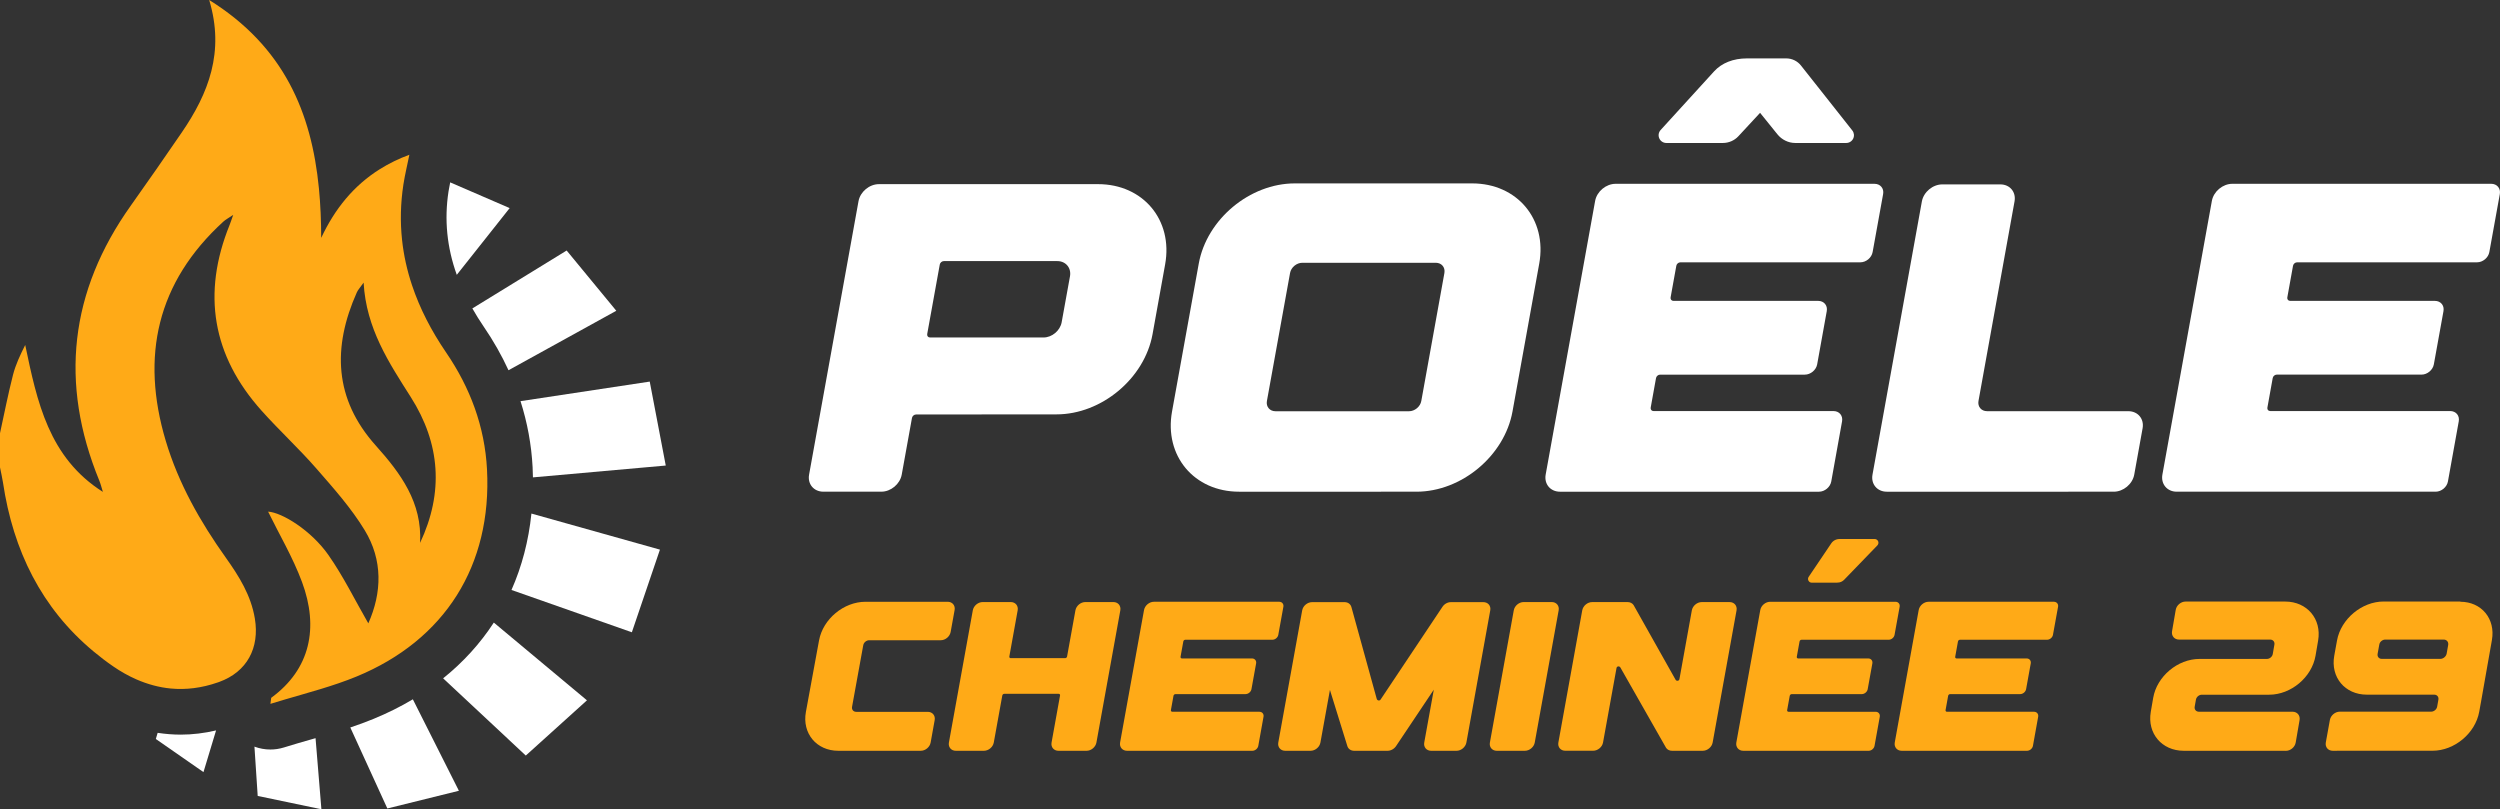 <?xml version="1.0" encoding="utf-8"?>
<!-- Generator: Adobe Illustrator 16.0.0, SVG Export Plug-In . SVG Version: 6.00 Build 0)  -->
<!DOCTYPE svg PUBLIC "-//W3C//DTD SVG 1.1//EN" "http://www.w3.org/Graphics/SVG/1.1/DTD/svg11.dtd">
<svg version="1.1" id="Calque_1" xmlns="http://www.w3.org/2000/svg" xmlns:xlink="http://www.w3.org/1999/xlink" x="0px" y="0px"
	 width="206.792px" height="66.938px" viewBox="-28.948 -12.609 206.792 66.938"
	 enable-background="new -28.948 -12.609 206.792 66.938" xml:space="preserve">
<rect x="-28.948" y="-12.609" width="206.792" height="66.938" fill="#333333" stroke="none"/>
<g>
	<g>
		<path fill="#FFFFFF" d="M-15.908,48.009l-0.15,0.509l3.941,2.739l1.042-3.448c-0.974,0.229-1.954,0.349-2.93,0.349
			C-14.645,48.157-15.28,48.104-15.908,48.009z"/>
		<path fill="#FFFFFF" d="M-5.456,49.217c-0.37,0.115-0.749,0.172-1.125,0.172c-0.452,0-0.898-0.081-1.32-0.238l0.269,4.077
			l5.269,1.102l-0.484-5.881c-0.119,0.034-0.24,0.069-0.358,0.103C-3.946,48.764-4.711,48.983-5.456,49.217z"/>
		<path fill="#FFFFFF" d="M8.835,10.125l4.375-5.521l-4.92-2.128c-0.053,0.263-0.101,0.51-0.137,0.743
			C7.793,5.558,8.018,7.844,8.835,10.125z"/>
		<path fill="#FFFFFF" d="M0.028,47.566l3.064,6.7l5.918-1.465l-3.809-7.566c-1.01,0.603-2.092,1.143-3.242,1.616
			C1.319,47.114,0.673,47.352,0.028,47.566z"/>
		<path fill="#FFFFFF" d="M13.113,18.016l8.917-4.919l-4.106-4.984l-7.8,4.79c0.287,0.505,0.601,1.01,0.946,1.516
			C11.869,15.587,12.549,16.788,13.113,18.016z"/>
		<path fill="#FFFFFF" d="M7.706,43.5l6.838,6.388l5.059-4.568L11.9,38.889C10.776,40.614,9.373,42.163,7.706,43.5z"/>
		<path fill="#FFFFFF" d="M15.135,26.878l10.986-0.979l-1.325-6.944l-10.689,1.618c0.565,1.772,0.902,3.594,1,5.455
			C15.12,26.314,15.13,26.598,15.135,26.878z"/>
		<path fill="#FFFFFF" d="M13.36,36.191l9.957,3.5l2.323-6.836L15.01,29.871C14.776,32.131,14.22,34.248,13.36,36.191z"/>
		<path fill="#FFAA17" d="M7.953,16.547c-1.22-1.786-2.179-3.639-2.823-5.571c-0.406-1.22-0.687-2.47-0.823-3.759
			C4.15,5.742,4.18,4.22,4.421,2.644c0.121-0.782,0.311-1.555,0.493-2.454C4.027,0.518,3.22,0.915,2.483,1.376
			C0.306,2.737-1.25,4.662-2.38,7.068c-0.001-1.396-0.058-2.764-0.188-4.095c-0.61-6.247-2.869-11.716-9.078-15.583
			c1.299,4.289-0.055,7.728-2.27,10.962c-1.386,2.022-2.784,4.04-4.206,6.038c-5.06,7.106-5.918,14.687-2.615,22.752
			c0.123,0.303,0.2,0.624,0.299,0.937c-4.486-2.841-5.444-7.471-6.424-12.151c-0.411,0.815-0.792,1.622-1.01,2.47
			c-0.409,1.598-0.724,3.221-1.077,4.832c0,0.938,0,1.876,0,2.816c0.083,0.42,0.184,0.837,0.248,1.26
			c0.841,5.646,3.2,10.399,7.483,13.964c0.521,0.434,1.065,0.853,1.645,1.25c0.619,0.426,1.253,0.781,1.902,1.066
			c0.923,0.403,1.873,0.664,2.848,0.757c1.259,0.119,2.557-0.039,3.885-0.502c0.039-0.014,0.076-0.025,0.116-0.04
			c2.314-0.836,3.359-2.823,2.955-5.246c-0.318-1.915-1.304-3.493-2.398-5.029c-2.124-2.981-3.919-6.143-4.972-9.669
			c-2.089-6.998-0.729-13.112,4.759-18.13c0.185-0.169,0.416-0.288,0.821-0.563c-0.158,0.442-0.22,0.642-0.299,0.835
			c-2.295,5.671-1.434,10.812,2.65,15.368c1.468,1.64,3.095,3.135,4.539,4.792c1.416,1.624,2.872,3.258,3.984,5.086
			c1.509,2.479,1.434,5.161,0.301,7.708C0.42,37.045-0.54,35.074-1.782,33.3c-1.413-2.021-3.826-3.519-4.99-3.589
			c0.917,1.877,2.048,3.781,2.806,5.823c1.404,3.779,0.686,7.21-2.532,9.565c-0.014,0.009-0.02,0.029-0.025,0.068
			c-0.01,0.067-0.02,0.196-0.057,0.445c0.368-0.115,0.735-0.225,1.1-0.332c2.08-0.613,4.097-1.137,6.006-1.921
			c7.354-3.023,11.223-9.222,10.81-17.135C11.15,22.683,9.951,19.471,7.953,16.547z M5.8,32.298c0.181-3.34-1.605-5.756-3.662-8.05
			c-3.46-3.859-3.59-8.136-1.57-12.672c0.092-0.207,0.26-0.379,0.561-0.807c0.214,3.799,2.088,6.612,3.905,9.472
			C7.468,24.074,7.772,28.104,5.8,32.298z"/>
	</g>
	<g>
		<g>
			<path fill="#FFFFFF" d="M66.387,15.034c-0.663,3.662-4.22,6.633-7.947,6.633l-11.614,0.009c-0.159,0-0.312,0.129-0.338,0.284
				l-0.848,4.691c-0.142,0.781-0.898,1.411-1.69,1.411h-4.79c-0.793,0-1.324-0.63-1.183-1.411l4.088-22.618
				c0.142-0.779,0.898-1.41,1.691-1.41H61.88c3.727,0,6.211,2.967,5.549,6.633L66.387,15.034z M58.505,8.988h-9.38
				c-0.159,0-0.311,0.128-0.338,0.284l-1.04,5.752c-0.027,0.157,0.078,0.283,0.236,0.283h9.381c0.706,0,1.376-0.563,1.505-1.256
				l0.689-3.804C59.683,9.552,59.21,8.986,58.505,8.988z"/>
			<path fill="#FFFFFF" d="M98.373,9.193L96.161,21.43c-0.662,3.663-4.218,6.633-7.945,6.633H73.549
				c-3.728,0-6.211-2.971-5.55-6.633L70.21,9.193c0.661-3.661,4.218-6.632,7.944-6.632h14.668
				C96.551,2.562,99.035,5.532,98.373,9.193z M90.528,9.975c0.083-0.47-0.233-0.848-0.71-0.848H78.775
				c-0.474,0-0.931,0.379-1.014,0.848L75.847,20.56c-0.085,0.471,0.234,0.848,0.708,0.848h11.045c0.476,0,0.932-0.377,1.017-0.848
				L90.528,9.975z"/>
			<path fill="#FFFFFF" d="M126.818,3.442l-0.868,4.797c-0.083,0.47-0.539,0.85-1.015,0.85H110.05c-0.161,0-0.311,0.129-0.338,0.284
				l-0.474,2.624c-0.026,0.154,0.079,0.282,0.237,0.282h11.973c0.476,0,0.794,0.379,0.708,0.848l-0.794,4.406
				c-0.086,0.465-0.541,0.847-1.02,0.847h-11.972c-0.158,0-0.31,0.128-0.337,0.283l-0.441,2.447
				c-0.029,0.156,0.078,0.283,0.235,0.283h14.887c0.476,0,0.793,0.378,0.708,0.849l-0.894,4.975
				c-0.084,0.467-0.54,0.847-1.017,0.847h-21.418c-0.797,0-1.326-0.634-1.188-1.414l4.092-22.64c0.141-0.779,0.9-1.415,1.693-1.415
				h21.417C126.587,2.595,126.904,2.978,126.818,3.442z M108.302-1.165c-0.103-0.231-0.059-0.503,0.113-0.691l4.419-4.847
				c0.634-0.697,1.587-1.075,2.718-1.075c1.379,0,2.289,0,3.256,0c0.474,0,0.924,0.219,1.217,0.592l4.241,5.365
				c0.154,0.192,0.184,0.456,0.076,0.678c-0.106,0.222-0.331,0.361-0.577,0.361c-0.187,0-0.361,0-0.522,0c-1.372,0-1.859,0-1.886,0
				c-0.487,0-1.083,0-1.811,0c-0.561,0-1.11-0.268-1.473-0.719l-1.432-1.775l-1.8,1.942c-0.326,0.35-0.791,0.552-1.275,0.552
				c-0.546,0-3.017,0-4.678,0C108.634-0.782,108.403-0.931,108.302-1.165z"/>
			<path fill="#FFFFFF" d="M131.716,2.643h4.796c0.792,0,1.319,0.631,1.175,1.411l-2.981,16.503c-0.084,0.47,0.233,0.846,0.71,0.846
				h11.682c0.792,0,1.323,0.632,1.183,1.412l-0.692,3.837c-0.142,0.781-0.898,1.411-1.692,1.411H127.12
				c-0.791,0-1.323-0.63-1.181-1.411l4.084-22.598C130.166,3.273,130.923,2.643,131.716,2.643z"/>
			<path fill="#FFFFFF" d="M149.918,26.649l4.093-22.64c0.141-0.78,0.9-1.415,1.694-1.415h21.416c0.477,0,0.794,0.383,0.709,0.848
				l-0.867,4.797c-0.084,0.47-0.54,0.85-1.017,0.85H161.06c-0.158,0-0.309,0.129-0.336,0.284l-0.473,2.622
				c-0.026,0.156,0.077,0.284,0.236,0.284h11.972c0.477,0,0.796,0.377,0.71,0.848l-0.797,4.405c-0.085,0.465-0.54,0.846-1.017,0.846
				h-11.973c-0.158,0-0.311,0.128-0.338,0.283l-0.44,2.448c-0.03,0.155,0.077,0.283,0.235,0.283h14.885
				c0.478,0,0.795,0.378,0.71,0.848l-0.896,4.976c-0.084,0.467-0.54,0.847-1.015,0.847h-21.418
				C150.311,28.063,149.779,27.43,149.918,26.649z"/>
		</g>
		<g>
			<path fill="#FFAA17" d="M37.713,46.279l1.087-5.912c0.324-1.768,2.042-3.199,3.841-3.199h6.802c0.384,0,0.64,0.306,0.572,0.682
				l-0.328,1.815c-0.069,0.378-0.435,0.685-0.819,0.685h-5.92c-0.229,0-0.449,0.185-0.49,0.409l-0.927,5.101
				c-0.041,0.228,0.112,0.412,0.343,0.412h5.92c0.384,0,0.64,0.306,0.572,0.682l-0.334,1.857c-0.069,0.378-0.435,0.683-0.818,0.683
				h-6.82C38.59,49.493,37.389,48.052,37.713,46.279z"/>
			<path fill="#FFAA17" d="M63.722,37.875l-1.977,10.936c-0.068,0.378-0.435,0.683-0.818,0.683h-2.321
				c-0.385,0-0.641-0.305-0.572-0.683l0.702-3.892c0.013-0.078-0.038-0.139-0.115-0.139h-4.498c-0.077,0-0.15,0.062-0.164,0.139
				l-0.704,3.892c-0.068,0.378-0.435,0.683-0.819,0.683h-2.321c-0.384,0-0.641-0.305-0.572-0.683l1.977-10.936
				c0.069-0.379,0.435-0.684,0.819-0.684h2.32c0.384,0,0.639,0.305,0.572,0.684l-0.69,3.822c-0.012,0.075,0.038,0.135,0.114,0.135
				h4.499c0.077,0,0.15-0.06,0.163-0.135l0.691-3.822c0.069-0.379,0.435-0.684,0.818-0.684h2.321
				C63.533,37.191,63.788,37.496,63.722,37.875z"/>
			<path fill="#FFAA17" d="M63.703,48.81l1.979-10.957c0.069-0.378,0.437-0.686,0.821-0.686h10.363c0.23,0,0.384,0.186,0.344,0.411
				l-0.421,2.323c-0.04,0.225-0.261,0.409-0.49,0.409h-7.204c-0.076,0-0.149,0.062-0.163,0.139l-0.229,1.269
				c-0.013,0.076,0.038,0.138,0.114,0.138h5.795c0.229,0,0.383,0.183,0.342,0.409l-0.385,2.131c-0.042,0.226-0.261,0.41-0.492,0.41
				h-5.793c-0.077,0-0.151,0.063-0.164,0.138l-0.214,1.184c-0.013,0.075,0.038,0.138,0.114,0.138h7.204
				c0.23,0,0.384,0.183,0.343,0.411l-0.433,2.408c-0.041,0.225-0.261,0.409-0.491,0.409H64.278
				C63.892,49.493,63.636,49.186,63.703,48.81z"/>
			<path fill="#FFAA17" d="M82.273,37.198c0.272,0,0.487,0.154,0.56,0.396l2.099,7.609c0.044,0.144,0.237,0.178,0.317,0.054
				l5.112-7.663c0.155-0.242,0.429-0.396,0.701-0.396h2.689c0.385,0,0.641,0.305,0.57,0.682l-1.974,10.931
				c-0.069,0.378-0.436,0.683-0.818,0.683h-2.097c-0.383,0-0.64-0.305-0.571-0.683l0.791-4.373l-3.117,4.659
				c-0.157,0.24-0.432,0.396-0.703,0.396h-2.774c-0.271,0-0.489-0.156-0.56-0.396l-1.438-4.638l-0.786,4.352
				c-0.068,0.378-0.435,0.683-0.818,0.683h-2.094c-0.387,0-0.643-0.305-0.574-0.683l1.977-10.931
				c0.066-0.377,0.435-0.682,0.817-0.682H82.273z"/>
			<path fill="#FFAA17" d="M99.408,37.191c0.384,0,0.639,0.305,0.572,0.684l-1.978,10.936c-0.068,0.378-0.436,0.683-0.819,0.683
				h-2.32c-0.384,0-0.641-0.305-0.571-0.683l1.975-10.936c0.069-0.379,0.436-0.684,0.82-0.684H99.408z"/>
			<path fill="#FFAA17" d="M104.765,42.647l-1.115,6.162c-0.068,0.376-0.435,0.681-0.818,0.681h-2.306
				c-0.383,0-0.639-0.305-0.57-0.681l1.974-10.931c0.068-0.378,0.436-0.685,0.818-0.685h2.939c0.204,0,0.384,0.09,0.489,0.245
				l3.479,6.185c0.088,0.131,0.287,0.094,0.315-0.056l1.026-5.689c0.069-0.378,0.436-0.685,0.818-0.685h2.306
				c0.385,0,0.642,0.307,0.574,0.686l-1.976,10.931c-0.068,0.378-0.436,0.683-0.819,0.683h-2.545c-0.205,0-0.383-0.089-0.488-0.243
				l-3.787-6.657C104.991,42.462,104.789,42.498,104.765,42.647z"/>
			<path fill="#FFAA17" d="M128.185,37.578l-0.421,2.323c-0.039,0.227-0.262,0.409-0.492,0.409h-7.203
				c-0.076,0-0.15,0.062-0.163,0.139l-0.229,1.269c-0.014,0.076,0.037,0.138,0.114,0.138h5.794c0.23,0,0.384,0.183,0.343,0.41
				l-0.386,2.132c-0.04,0.224-0.261,0.409-0.491,0.409h-5.794c-0.076,0-0.149,0.063-0.163,0.137l-0.215,1.186
				c-0.011,0.073,0.038,0.137,0.114,0.137h7.205c0.23,0,0.382,0.184,0.343,0.41l-0.434,2.408c-0.041,0.226-0.261,0.409-0.491,0.409
				H115.25c-0.384,0-0.64-0.308-0.574-0.684l1.98-10.957c0.069-0.378,0.435-0.685,0.819-0.685h10.366
				C128.071,37.168,128.226,37.353,128.185,37.578z M120.643,35.425c-0.055-0.101-0.049-0.224,0.016-0.318l1.866-2.767
				c0.152-0.229,0.41-0.364,0.688-0.364c0.563,0,1.77,0,2.908,0c0.123,0,0.236,0.075,0.286,0.19
				c0.048,0.113,0.022,0.245-0.063,0.337l-2.737,2.832c-0.273,0.283-0.553,0.255-0.875,0.255c-0.534,0-1.21,0-1.814,0
				C120.801,35.59,120.695,35.525,120.643,35.425z"/>
			<path fill="#FFAA17" d="M127.78,48.81l1.98-10.957c0.068-0.378,0.436-0.686,0.82-0.686h10.364c0.229,0,0.385,0.186,0.344,0.411
				l-0.421,2.323c-0.04,0.225-0.263,0.409-0.491,0.409h-7.205c-0.076,0-0.147,0.062-0.162,0.139l-0.229,1.269
				c-0.015,0.076,0.037,0.138,0.114,0.138h5.794c0.229,0,0.384,0.183,0.342,0.409l-0.385,2.131c-0.042,0.226-0.262,0.41-0.492,0.41
				h-5.793c-0.079,0-0.151,0.063-0.163,0.138l-0.214,1.184c-0.014,0.075,0.036,0.138,0.112,0.138h7.205
				c0.229,0,0.384,0.183,0.343,0.411l-0.433,2.408c-0.041,0.225-0.26,0.409-0.492,0.409h-10.365
				C127.97,49.493,127.714,49.186,127.78,48.81z"/>
			<path fill="#FFAA17" d="M151.681,49.493c-1.81,0-3.03-1.443-2.723-3.221l0.199-1.156c0.306-1.777,2.023-3.22,3.832-3.22h5.572
				c0.231,0,0.451-0.186,0.488-0.412l0.134-0.777c0.039-0.229-0.118-0.411-0.347-0.411h-7.54c-0.384,0-0.645-0.307-0.58-0.686
				l0.305-1.774c0.065-0.378,0.429-0.686,0.815-0.686h8.24c1.811,0,3.029,1.443,2.724,3.225l-0.216,1.261
				c-0.306,1.775-2.023,3.219-3.832,3.219h-5.573c-0.231,0-0.45,0.187-0.487,0.412l-0.104,0.586c-0.039,0.226,0.119,0.41,0.35,0.41
				h7.746c0.387,0,0.645,0.308,0.582,0.687l-0.321,1.861c-0.064,0.379-0.428,0.687-0.814,0.687l-0.359-0.004H151.681L151.681,49.493
				z"/>
			<path fill="#FFAA17" d="M164.134,41.631l0.228-1.259c0.323-1.781,2.05-3.226,3.859-3.226h6.349l-0.004,0.02
				c1.751,0,2.918,1.417,2.609,3.167l-0.917,5.2h-0.001l-0.133,0.738c-0.321,1.776-2.051,3.219-3.859,3.219h-7.898v0.003h-0.359
				c-0.387,0-0.642-0.308-0.573-0.687l0.337-1.863c0.069-0.377,0.436-0.685,0.82-0.685h7.557c0.231,0,0.453-0.183,0.495-0.411
				l0.104-0.583c0.041-0.227-0.111-0.413-0.345-0.413h-5.572C165.02,44.854,163.813,43.408,164.134,41.631z M167.72,41.48
				c-0.041,0.229,0.112,0.411,0.345,0.411h4.844c0.246,0,0.481-0.2,0.525-0.447l0.124-0.704c0.043-0.246-0.123-0.446-0.368-0.446
				h-4.836c-0.231,0-0.453,0.181-0.494,0.409L167.72,41.48z"/>
		</g>
	</g>
</g>
</svg>
